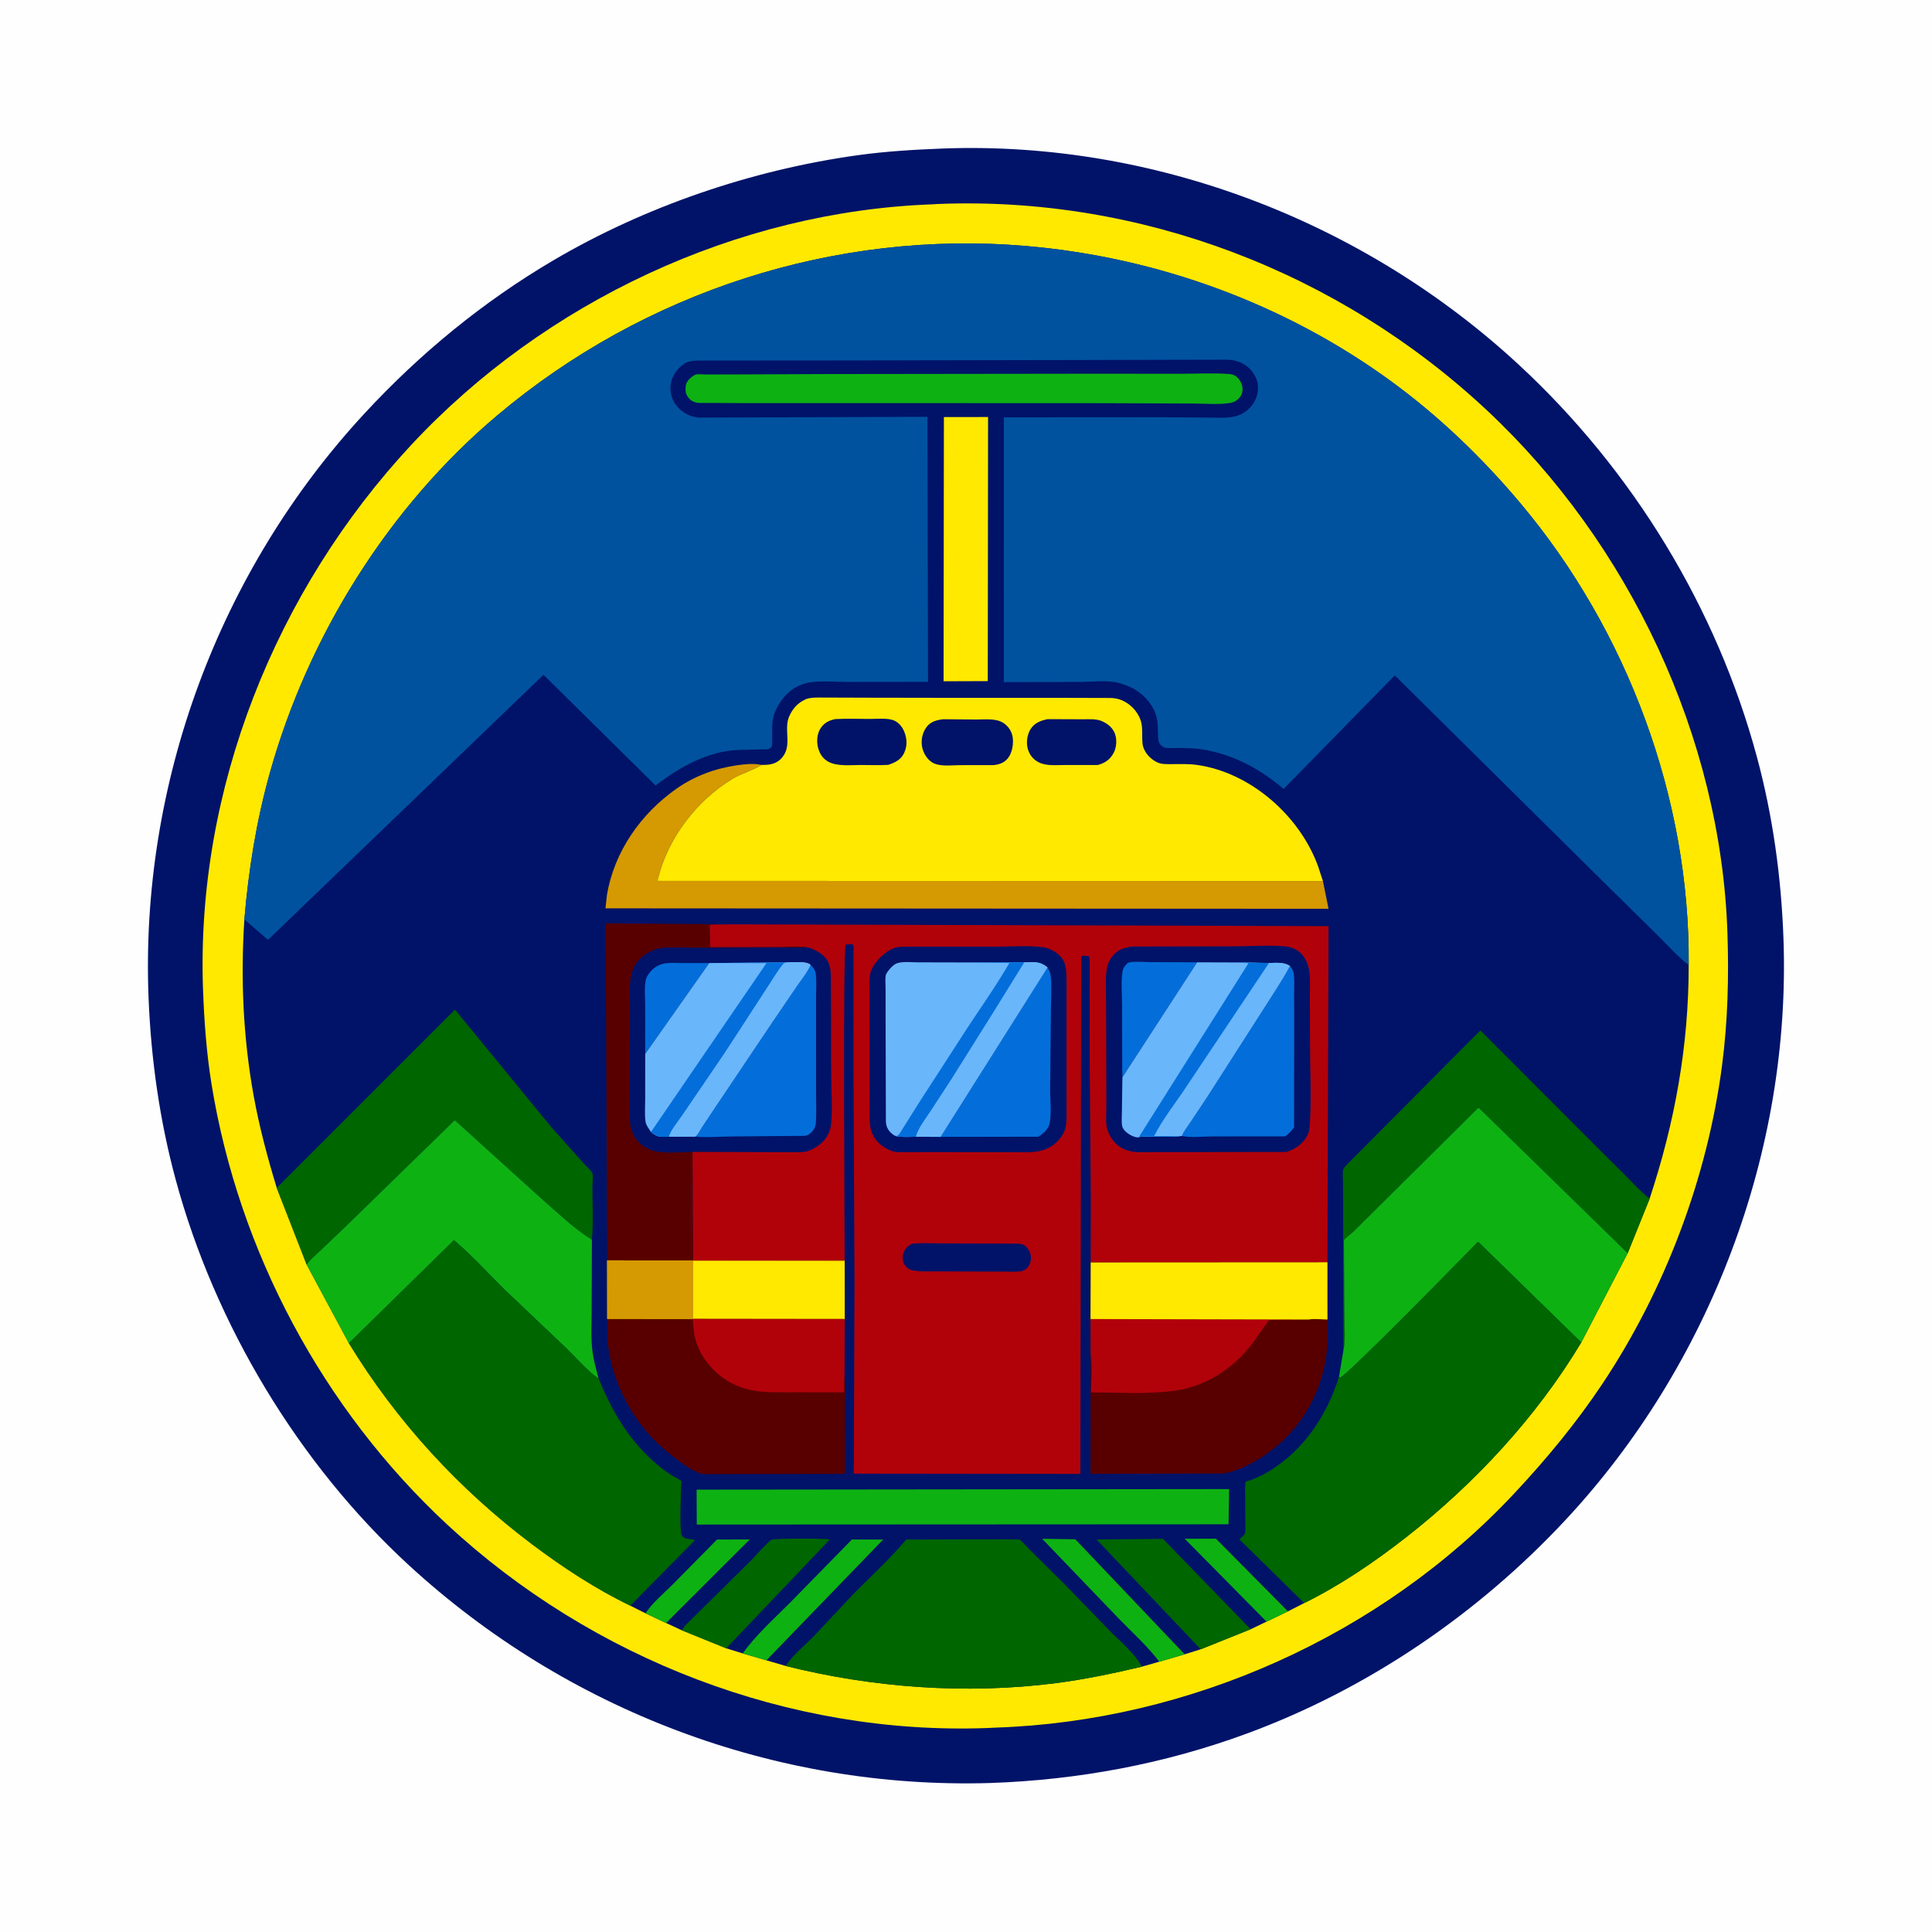 <svg version="1.1" xmlns="http://www.w3.org/2000/svg" style="display: block;" viewBox="0 0 2048 2048" width="1024" height="1024">
<path transform="translate(0,0)" fill="rgb(254,254,254)" d="M -0 -0 L 2048 0 L 2048 2048 L -0 2048 L -0 -0 z"/>
<path transform="translate(0,0)" fill="rgb(0,19,104)" d="M 999.304 157.447 L 1000.37 157.405 C 1224.33 149.414 1446.45 235.069 1610.44 387.049 C 1730.65 498.464 1819.82 644.233 1862.45 802.597 C 1879.4 865.535 1888.21 930.035 1890.55 995.091 C 1898.64 1220.13 1813.04 1446.48 1659.54 1611.19 C 1566.51 1711.01 1449.78 1790.52 1321.46 1837.75 C 1234.02 1869.94 1142.49 1886.88 1049.48 1890.07 C 821.891 1896.82 600.847 1813.09 433.426 1659.19 C 316.385 1551.6 227.944 1404.11 186.345 1250.88 C 169.261 1187.95 160.07 1122.73 157.478 1057.63 C 148.443 830.627 232.079 605.115 386.299 438.397 C 445.034 374.902 511.874 319.946 586.5 276.026 C 684.139 218.562 797.421 180.045 909.49 164.5 C 939.291 160.366 969.266 158.624 999.304 157.447 z"/>
<path transform="translate(0,0)" fill="rgb(255,233,0)" d="M 989.253 216.56 L 993.981 216.246 C 1208.61 207.592 1418.91 288.136 1575.64 434.414 C 1727 575.685 1824.25 781.645 1831.16 988.967 C 1832.72 1035.68 1831.55 1082.46 1825.52 1128.84 C 1810.06 1247.82 1765.07 1367.23 1698.52 1467.05 C 1670.84 1508.57 1639.03 1546.96 1604.96 1583.34 C 1464.06 1733.77 1260.96 1824.51 1055.36 1831.35 L 1046.94 1831.77 C 836.694 1839.65 627.919 1758.87 474.193 1616.23 C 342.438 1493.97 252.917 1326.49 224.209 1149.13 C 218.903 1116.35 216.397 1081.89 215.207 1048.7 C 207.6 836.654 292.202 625.98 436.043 471.523 C 577.414 319.717 781.539 223.83 989.253 216.56 z"/>
<path transform="translate(0,0)" fill="rgb(0,19,104)" d="M 259.038 974.619 C 263.549 921.609 271.78 870.247 286.15 818.96 C 326.741 674.083 411.966 537.338 527.243 440.242 C 682.702 309.303 885.462 243.381 1088.19 260.814 C 1226.96 272.747 1362.38 322.134 1475 404.439 C 1525.6 441.417 1571.37 485.472 1611.63 533.368 C 1724.95 668.156 1791.55 846.471 1790.09 1022.93 C 1790.17 1108.43 1775.44 1189.63 1748.65 1270.71 L 1725.44 1328.33 L 1676.19 1423.06 C 1628.72 1502.13 1563.19 1572.74 1490.72 1629.41 C 1456.7 1656.02 1421.27 1680.05 1382.54 1699.33 L 1365.27 1708.09 L 1342.6 1719.01 L 1325.73 1727.07 L 1272.77 1748.29 L 1255.78 1753.63 L 1228.88 1761.48 L 1210.4 1766.74 C 1180.06 1773.84 1149.74 1780.3 1118.79 1784.24 C 1024.11 1796.29 925.523 1789.12 833.016 1766.03 L 812.456 1760.01 L 787.331 1752.7 L 769.865 1747.26 L 722.954 1728.26 L 706.081 1720.46 L 684.281 1710.18 L 668.164 1702.07 C 631.62 1684.44 596.666 1661.52 564.267 1637.14 C 486.479 1578.61 420.672 1507.02 369.876 1423.89 L 325.081 1340.53 L 293.348 1259.17 C 283.592 1227.1 274.854 1194.51 268.88 1161.5 C 257.689 1099.66 254.985 1037.23 259.038 974.619 z"/>
<path transform="translate(0,0)" fill="rgb(14,177,18)" d="M 1342.6 1719.01 L 1255.84 1631.16 L 1288.9 1631.04 L 1365.27 1708.09 L 1342.6 1719.01 z"/>
<path transform="translate(0,0)" fill="rgb(14,177,18)" d="M 684.281 1710.18 C 691.516 1699.1 703.213 1689.4 712.647 1680.06 L 760.082 1631.97 L 794.78 1631.88 L 706.081 1720.46 L 684.281 1710.18 z"/>
<path transform="translate(0,0)" fill="rgb(14,177,18)" d="M 1228.88 1761.48 C 1216.68 1745.22 1200.18 1730.46 1185.97 1715.79 L 1104.75 1631.19 L 1139.89 1631.73 L 1255.78 1753.63 L 1228.88 1761.48 z"/>
<path transform="translate(0,0)" fill="rgb(14,177,18)" d="M 787.331 1752.7 C 801.221 1733.09 820.893 1715.65 837.85 1698.53 L 903.122 1631.92 L 936.203 1631.99 L 812.456 1760.01 L 787.331 1752.7 z"/>
<path transform="translate(0,0)" fill="rgb(0,102,0)" d="M 722.954 1728.26 C 723.877 1726.5 724.899 1724.7 726.259 1723.24 L 795.919 1654.38 C 799.55 1650.69 815.595 1632.66 818.018 1632.07 C 823.512 1630.74 875.153 1630.59 879.548 1632 L 769.865 1747.26 L 722.954 1728.26 z"/>
<path transform="translate(0,0)" fill="rgb(0,102,0)" d="M 1272.77 1748.29 L 1162.45 1631.94 L 1232.78 1631.25 L 1325.73 1727.07 L 1272.77 1748.29 z"/>
<path transform="translate(0,0)" fill="rgb(255,233,0)" d="M 1000.57 442.092 L 1047.4 442.062 L 1047.08 722.008 L 1000.21 722.177 L 1000.57 442.092 z"/>
<path transform="translate(0,0)" fill="rgb(14,177,18)" d="M 876.704 396.512 L 1157.53 396.159 L 1251.09 396.225 C 1267.82 396.204 1285.25 395.246 1301.9 396.366 C 1304.99 396.574 1308.23 397.229 1310.65 399.276 C 1314.49 402.527 1317.1 407.45 1317.15 412.521 C 1317.2 416.522 1315.73 419.897 1312.86 422.672 C 1310.39 425.056 1307.82 426.523 1304.41 427.077 C 1291.61 429.161 1276.89 427.737 1263.8 427.754 L 1169.25 427.379 L 889.856 427.269 L 790.132 427.29 L 740.5 427.052 C 737.398 426.885 734.105 425.765 731.79 423.655 C 728.494 420.652 726.829 417.443 726.704 412.969 C 726.581 408.544 727.52 404.961 730.792 401.798 C 732.33 400.311 735.202 397.745 737.291 397.155 C 740.207 396.331 745.053 396.971 748.107 396.963 L 773.275 396.952 L 876.704 396.512 z"/>
<path transform="translate(0,0)" fill="rgb(88,0,0)" d="M 643.627 1336.08 L 641.997 978.794 L 772.191 979.823 L 752.247 980.177 L 752.881 1004 L 825.453 1003.9 C 835.288 1003.89 848.049 1002.42 857.556 1004.48 L 757.223 1004.93 L 719.856 1004.57 C 710.516 1004.58 701.072 1003.88 692.277 1007.5 L 691.025 1008 C 682.129 1011.75 674.166 1019.3 670.767 1028.38 C 666.448 1039.92 668.075 1055.92 668.02 1068.18 L 667.881 1125.12 C 667.845 1146.59 666.415 1169.19 668.103 1190.55 C 668.426 1194.64 669.489 1198.45 671.274 1202.15 C 675.099 1210.07 682.153 1216.34 690.531 1219.15 C 702.729 1223.25 721.067 1221.05 734.107 1221.02 L 734.825 1336.12 L 643.627 1336.08 z"/>
<path transform="translate(0,0)" fill="rgb(14,177,18)" d="M 1285.27 1578.51 L 1302.88 1578.52 L 1302.31 1615.8 L 755.099 1616.08 L 738.596 1616.13 L 738.45 1579.09 L 1285.27 1578.51 z"/>
<path transform="translate(0,0)" fill="rgb(0,102,0)" d="M 1426.29 1236.01 L 1569.22 1092.33 L 1691.86 1215.12 L 1723.6 1246.71 C 1731.71 1254.93 1739.58 1263.52 1748.65 1270.71 L 1725.44 1328.33 L 1724.54 1327.56 L 1567.31 1174.09 L 1462.98 1277.51 L 1434.5 1305.73 C 1431.34 1308.74 1427.31 1311.19 1424.61 1314.56 L 1425.04 1394.05 C 1425.04 1405.61 1426.6 1420 1424.11 1431.16 L 1423.81 1294.18 L 1423.66 1251.84 C 1423.69 1248.52 1422.99 1242.43 1423.98 1239.5 C 1424.32 1238.47 1425.66 1236.97 1426.29 1236.01 z"/>
<path transform="translate(0,0)" fill="rgb(213,153,1)" d="M 1402.37 934.022 L 1408.31 963.351 L 641.845 962.885 L 643.324 949.167 C 650.86 903.033 679.283 862.51 717.258 835.934 C 736.29 822.615 758.444 814.434 781.356 811.192 C 789.306 810.067 798.471 809.107 806.391 810.655 L 807.239 810.841 L 806.469 811.327 C 797.009 817.142 785.728 819.914 776.018 825.865 C 738.29 848.987 708.176 888.296 697.521 931.334 L 696.916 933.804 L 1402.37 934.022 z"/>
<path transform="translate(0,0)" fill="rgb(0,102,0)" d="M 293.348 1259.17 L 482.279 1070.2 L 584.28 1194.62 L 618.678 1233.21 C 620.981 1235.79 626.858 1240.88 627.915 1243.65 C 628.977 1246.43 627.914 1253.94 627.913 1257.38 C 627.907 1276.05 629.047 1295.61 627.452 1314.15 L 626.698 1313.69 C 608.459 1302.34 591.439 1285.9 575.272 1271.76 L 482.041 1187.44 L 365.978 1300.55 L 338.351 1326.88 C 333.905 1331.14 328.516 1335.45 325.081 1340.53 L 293.348 1259.17 z"/>
<path transform="translate(0,0)" fill="rgb(14,177,18)" d="M 325.081 1340.53 C 328.516 1335.45 333.905 1331.14 338.351 1326.88 L 365.978 1300.55 L 482.041 1187.44 L 575.272 1271.76 C 591.439 1285.9 608.459 1302.34 626.698 1313.69 L 627.452 1314.15 L 627.181 1390.87 C 627.201 1405 626.21 1420.01 628.238 1433.97 C 629.551 1443.01 632.076 1452.03 634.441 1460.84 C 629.35 1460 606.351 1435.04 601.041 1429.92 L 534.913 1367.11 C 517.29 1349.74 500.121 1330.55 481.193 1314.7 L 369.876 1423.89 L 325.081 1340.53 z"/>
<path transform="translate(0,0)" fill="rgb(14,177,18)" d="M 1424.11 1431.16 C 1426.6 1420 1425.04 1405.61 1425.04 1394.05 L 1424.61 1314.56 C 1427.31 1311.19 1431.34 1308.74 1434.5 1305.73 L 1462.98 1277.51 L 1567.31 1174.09 L 1724.54 1327.56 L 1725.44 1328.33 L 1676.19 1423.06 L 1566.83 1316.35 C 1553.11 1330.38 1427.57 1458.76 1420.33 1460.57 L 1419.43 1459.31 L 1424.11 1431.16 z"/>
<path transform="translate(0,0)" fill="rgb(0,102,0)" d="M 833.016 1766.03 C 839.968 1754.55 853.59 1743.97 862.983 1734.12 L 904.629 1689.73 C 923.431 1670.71 943.422 1652.48 960.615 1631.98 C 973.473 1632.05 1079.47 1631.49 1080.49 1631.93 C 1082.87 1632.94 1088.16 1639.44 1090.28 1641.52 L 1128.14 1679 L 1175.83 1728.17 C 1186.81 1739.44 1203.07 1752.72 1210.4 1766.74 C 1180.06 1773.84 1149.74 1780.3 1118.79 1784.24 C 1024.11 1796.29 925.523 1789.12 833.016 1766.03 z"/>
<path transform="translate(0,0)" fill="rgb(0,19,104)" d="M 734.107 1221.02 C 721.067 1221.05 702.729 1223.25 690.531 1219.15 C 682.153 1216.34 675.099 1210.07 671.274 1202.15 C 669.489 1198.45 668.426 1194.64 668.103 1190.55 C 666.415 1169.19 667.845 1146.59 667.881 1125.12 L 668.02 1068.18 C 668.075 1055.92 666.448 1039.92 670.767 1028.38 C 674.166 1019.3 682.129 1011.75 691.025 1008 L 692.277 1007.5 C 701.072 1003.88 710.516 1004.58 719.856 1004.57 L 757.223 1004.93 L 857.556 1004.48 C 866.246 1007.98 874.75 1011.9 878.522 1021.22 C 880.933 1027.17 880.76 1034.43 880.792 1040.77 L 880.899 1067.02 L 881.071 1138.27 C 881.103 1155.72 882.759 1174.83 880.939 1192.11 C 880.633 1195.02 879.659 1198.35 878.5 1201.03 C 874.763 1209.66 867.404 1215.46 859 1219.14 L 857.694 1219.73 C 853.118 1221.59 847.436 1221.31 842.567 1221.36 L 815.283 1221.31 L 734.107 1221.02 z"/>
<path transform="translate(0,0)" fill="rgb(3,110,218)" d="M 683.952 1117.21 L 683.906 1065 C 683.901 1057.03 682.897 1047.44 684.379 1039.65 C 685.211 1035.27 688.164 1031.05 691.311 1028.04 C 700.897 1018.87 711.807 1020.93 723.981 1020.89 L 751.848 1020.87 L 683.952 1117.21 z"/>
<path transform="translate(0,0)" fill="rgb(3,110,218)" d="M 859.18 1022.92 C 862.652 1025.84 864.36 1028.75 864.852 1033.33 C 865.646 1040.74 865.032 1048.9 865.045 1056.38 L 865.055 1100.19 L 865.056 1158.48 C 865.054 1168.88 865.549 1179.62 864.891 1190 C 864.69 1193.17 863.55 1196.37 861.477 1198.82 C 859.074 1201.66 856.18 1203.92 852.5 1204.04 L 775.551 1204.7 C 763.155 1204.75 749.247 1206.13 736.998 1204.83 C 739.936 1202.43 741.813 1198.19 743.918 1194.98 L 757.411 1174.73 L 818.47 1083.76 L 844.603 1045.37 C 849.553 1038.15 855.595 1030.89 859.18 1022.92 z"/>
<path transform="translate(0,0)" fill="rgb(106,182,251)" d="M 760.523 1020.8 L 837.242 1020.07 C 842.664 1020.11 854.371 1018.99 858.59 1022.31 L 859.18 1022.92 C 855.595 1030.89 849.553 1038.15 844.603 1045.37 L 818.47 1083.76 L 757.411 1174.73 L 743.918 1194.98 C 741.813 1198.19 739.936 1202.43 736.998 1204.83 L 709.251 1204.91 C 700.836 1205.17 696.59 1205.93 690.081 1199.91 C 687.954 1196.78 684.887 1192.94 684.304 1189.13 C 683.166 1181.69 683.933 1172.88 683.92 1165.26 L 683.952 1117.21 L 751.848 1020.87 L 760.523 1020.8 z"/>
<path transform="translate(0,0)" fill="rgb(3,110,218)" d="M 760.523 1020.8 L 837.242 1020.07 C 833.619 1020.42 831.862 1019.8 829.5 1022.83 C 823.312 1030.76 818.008 1040.02 812.396 1048.39 L 768.288 1116.24 L 723.299 1182.32 C 719.112 1188.59 711.039 1197.95 709.251 1204.91 C 700.836 1205.17 696.59 1205.93 690.081 1199.91 L 812.476 1020.96 L 760.523 1020.8 z"/>
<path transform="translate(0,0)" fill="rgb(106,182,251)" d="M 837.242 1020.07 C 842.664 1020.11 854.371 1018.99 858.59 1022.31 L 859.18 1022.92 C 855.595 1030.89 849.553 1038.15 844.603 1045.37 L 818.47 1083.76 L 757.411 1174.73 L 743.918 1194.98 C 741.813 1198.19 739.936 1202.43 736.998 1204.83 L 709.251 1204.91 C 711.039 1197.95 719.112 1188.59 723.299 1182.32 L 768.288 1116.24 L 812.396 1048.39 C 818.008 1040.02 823.312 1030.76 829.5 1022.83 C 831.862 1019.8 833.619 1020.42 837.242 1020.07 z"/>
<path transform="translate(0,0)" fill="rgb(88,0,0)" d="M 1156.18 1338.07 L 1407.15 1337.94 L 1407.16 1398.77 C 1407.16 1409.36 1407.67 1420.34 1406.65 1430.87 C 1403.3 1465.79 1388.08 1498.81 1363.44 1523.69 C 1347.45 1539.84 1322.78 1556.06 1300.51 1561.33 C 1295.51 1562.51 1289.88 1562.01 1284.75 1562.03 L 1255.99 1562.1 L 1156.02 1562.35 L 1156.15 1435.75 L 1155.98 1398.26 L 1156.18 1338.07 z"/>
<path transform="translate(0,0)" fill="rgb(177,2,10)" d="M 1155.98 1398.26 L 1387.26 1398.77 L 1385.96 1398.86 L 1345.22 1399.24 C 1338 1408.8 1331.81 1419.06 1324.21 1428.36 C 1304.19 1452.82 1276.28 1470 1244.74 1474.3 C 1216.21 1478.19 1185.3 1476.03 1156.45 1476.05 C 1156.73 1463.1 1157.95 1448.54 1156.15 1435.75 L 1155.98 1398.26 z"/>
<path transform="translate(0,0)" fill="rgb(255,233,0)" d="M 1156.18 1338.07 L 1407.15 1337.94 L 1407.16 1398.77 C 1401.24 1398.76 1392.9 1397.63 1387.26 1398.77 L 1155.98 1398.26 L 1156.18 1338.07 z"/>
<path transform="translate(0,0)" fill="rgb(88,0,0)" d="M 734.825 1336.12 L 895.36 1335.97 L 895.409 1336.99 L 895.48 1398.13 L 895.175 1457.64 C 896.593 1466.73 895.681 1477.42 895.697 1486.66 L 895.738 1562.32 L 748.5 1562.63 L 746.752 1562.69 C 734.743 1562.78 704.732 1537.36 696.017 1528.95 C 668.884 1502.76 649.157 1464.23 644.671 1426.68 C 643.551 1417.3 643.869 1407.42 643.693 1397.97 L 643.627 1336.08 L 734.825 1336.12 z"/>
<path transform="translate(0,0)" fill="rgb(177,2,10)" d="M 734.788 1397.95 L 895.48 1398.13 L 895.175 1457.64 C 894.402 1463.49 894.872 1470.01 894.854 1475.94 L 840.385 1475.88 C 814.308 1475.86 791.18 1477.4 768.429 1461.96 L 767 1460.98 L 763.387 1458.4 C 750.357 1447.89 739.946 1432.98 736.357 1416.5 C 735.043 1410.46 734.987 1404.21 734.208 1398.08 L 734.788 1397.95 z"/>
<path transform="translate(0,0)" fill="rgb(255,233,0)" d="M 734.825 1336.12 L 895.36 1335.97 L 895.409 1336.99 L 895.48 1398.13 L 734.788 1397.95 L 734.208 1398.08 L 643.693 1397.97 L 643.627 1336.08 L 734.825 1336.12 z"/>
<path transform="translate(0,0)" fill="rgb(213,153,1)" d="M 734.825 1336.12 L 895.36 1335.97 L 895.409 1336.99 L 734.872 1336.81 L 734.788 1397.95 L 734.208 1398.08 L 643.693 1397.97 L 643.627 1336.08 L 734.825 1336.12 z"/>
<path transform="translate(0,0)" fill="rgb(0,102,0)" d="M 1419.43 1459.31 L 1420.33 1460.57 C 1427.57 1458.76 1553.11 1330.38 1566.83 1316.35 L 1676.19 1423.06 C 1628.72 1502.13 1563.19 1572.74 1490.72 1629.41 C 1456.7 1656.02 1421.27 1680.05 1382.54 1699.33 L 1314.05 1632 C 1314.83 1630.59 1315.67 1629.86 1316.94 1628.92 C 1318.83 1627.49 1319.6 1626.36 1319.95 1624 C 1320.57 1619.92 1320.04 1614.92 1320.04 1610.77 L 1319.98 1583.71 C 1319.96 1579.55 1319.35 1574.63 1320.48 1570.63 C 1326.42 1568.86 1332 1566.76 1337.5 1563.89 C 1378.65 1542.42 1405.92 1502.89 1419.43 1459.31 z"/>
<path transform="translate(0,0)" fill="rgb(0,102,0)" d="M 369.876 1423.89 L 481.193 1314.7 C 500.121 1330.55 517.29 1349.74 534.913 1367.11 L 601.041 1429.92 C 606.351 1435.04 629.35 1460 634.441 1460.84 C 649.1 1497.12 667.812 1528.79 698.51 1554.08 C 703.518 1558.21 708.67 1561.82 714.229 1565.17 C 715.947 1566.21 721.259 1568.62 722.325 1570.08 C 722.523 1570.35 722.028 1576.52 722.002 1577.22 C 721.704 1585.41 720.186 1621.92 722.675 1627.5 C 723.364 1629.04 725.238 1630.17 726.71 1630.76 C 728.978 1631.67 735.349 1631.41 736.419 1632.9 L 668.164 1702.07 C 631.62 1684.44 596.666 1661.52 564.267 1637.14 C 486.479 1578.61 420.672 1507.02 369.876 1423.89 z"/>
<path transform="translate(0,0)" fill="rgb(255,233,0)" d="M 807.239 810.841 L 808.691 810.851 C 815.961 810.834 822.352 809.884 827.742 804.481 C 841.159 791.035 829.745 773.113 836.996 758.5 L 837.817 756.82 C 841.164 750.293 846.345 744.931 853 741.791 L 854.159 741.23 C 857.999 739.54 862.825 739.558 866.961 739.427 L 922.367 739.599 L 1018.06 739.759 L 1121.64 739.728 L 1177.74 739.888 C 1181.52 740.037 1185.5 740.749 1189 742.212 C 1197.88 745.922 1205.29 753.465 1208.75 762.447 C 1211.84 770.483 1210.24 779.6 1211.09 788 C 1211.97 796.744 1218.88 804.343 1226.5 808.024 C 1231.15 810.273 1236.11 809.991 1241.16 810.01 C 1250.03 810.044 1259.21 809.579 1268.01 810.745 C 1325.27 818.325 1378.13 864.922 1397.36 918.714 L 1402.37 934.022 L 696.916 933.804 L 697.521 931.334 C 708.176 888.296 738.29 848.987 776.018 825.865 C 785.728 819.914 797.009 817.142 806.469 811.327 L 807.239 810.841 z"/>
<path transform="translate(0,0)" fill="rgb(0,19,104)" d="M 1110.65 762.316 L 1147.67 762.46 C 1154.46 762.522 1162.18 761.723 1168.45 764.618 C 1174.56 767.442 1179.8 771.701 1182.05 778.271 C 1184.15 784.406 1183.51 792.629 1180.43 798.272 C 1176.6 805.297 1171.29 808.821 1163.71 810.931 L 1127.98 810.968 C 1119.34 810.954 1108.93 812.124 1101 808.037 C 1095.16 805.028 1091.3 800.137 1089.51 793.854 C 1087.58 787.087 1088.84 778.639 1092.57 772.726 C 1096.64 766.268 1103.49 763.711 1110.65 762.316 z"/>
<path transform="translate(0,0)" fill="rgb(0,19,104)" d="M 885.445 762.257 C 897.504 761.603 909.824 762.075 921.909 762.108 C 929.453 762.128 941.256 760.763 948.156 763.95 C 952.893 766.138 956.57 770.753 958.5 775.49 C 961.593 783.084 961.893 790.695 958.404 798.236 C 955.122 805.328 948.631 808.416 941.61 810.787 C 932.012 811.405 922.091 810.928 912.462 810.923 C 902.148 810.917 887.946 812.559 878.583 807.721 C 872.6 804.629 869.04 799.423 867.283 793 C 865.392 786.09 866.001 777.434 870.19 771.5 C 874.111 765.945 879.008 763.646 885.445 762.257 z"/>
<path transform="translate(0,0)" fill="rgb(0,19,104)" d="M 999.884 762.419 L 1034.7 762.719 C 1043.94 762.808 1055.89 761.12 1063.85 766.502 C 1068.99 769.98 1072.45 775.236 1073.45 781.337 C 1074.58 788.204 1073.04 797.713 1068.72 803.357 C 1064.74 808.55 1059.49 810.39 1053.25 811.032 L 1016.94 811.096 C 1007.9 811.127 995.296 813.068 987.5 807.782 C 982.228 804.207 978.625 797.807 977.449 791.621 C 976.087 784.458 977.814 776.536 982.2 770.677 C 986.6 764.799 992.993 763.224 999.884 762.419 z"/>
<path transform="translate(0,0)" fill="rgb(177,2,10)" d="M 772.191 979.823 L 1408.3 981.773 L 1407.15 1337.94 L 1156.18 1338.07 L 1156.31 1271.92 L 1155.11 1128.3 L 1155.08 1046.15 L 1155.1 1023.25 C 1155.1 1019.84 1155.66 1016.52 1154.01 1013.5 L 1147.5 1013.03 C 1146.07 1014.5 1146.06 1013.95 1146.07 1016.22 L 1145.24 1562.38 L 905.079 1562.1 L 905.78 1360.03 L 904.76 1131.14 L 904.795 1027.57 L 904.72 1008.73 C 904.713 1007.24 905.128 1003.87 904.688 1002.5 C 904.479 1001.85 903.896 1001.39 903.5 1000.83 L 896.5 1001.27 C 893.34 1006.34 895.344 1300.73 895.36 1335.97 L 734.825 1336.12 L 734.107 1221.02 L 815.283 1221.31 L 842.567 1221.36 C 847.436 1221.31 853.118 1221.59 857.694 1219.73 L 859 1219.14 C 867.404 1215.46 874.763 1209.66 878.5 1201.03 C 879.659 1198.35 880.633 1195.02 880.939 1192.11 C 882.759 1174.83 881.103 1155.72 881.071 1138.27 L 880.899 1067.02 L 880.792 1040.77 C 880.76 1034.43 880.933 1027.17 878.522 1021.22 C 874.75 1011.9 866.246 1007.98 857.556 1004.48 C 848.049 1002.42 835.288 1003.89 825.453 1003.9 L 752.881 1004 L 752.247 980.177 L 772.191 979.823 z"/>
<path transform="translate(0,0)" fill="rgb(0,19,104)" d="M 966.49 1318.5 C 975.555 1317.31 985.316 1318.01 994.468 1318.02 L 1045.77 1318.17 L 1071.76 1318.3 C 1075.78 1318.32 1080.97 1317.87 1084.71 1319.46 C 1087.65 1320.7 1090.2 1323.95 1091.4 1326.81 C 1093.28 1331.28 1093.34 1335.72 1091.47 1340.2 C 1089.83 1344.11 1087.28 1345.83 1083.5 1347.38 C 1077.48 1348.53 1070.58 1347.95 1064.44 1347.95 L 1032.89 1347.87 L 991.649 1347.71 C 983.997 1347.67 975.609 1348.19 968.084 1346.77 C 963.759 1345.95 960.876 1343.77 958.545 1340.11 C 956.603 1337.06 956.551 1332.4 957.539 1329.03 C 958.992 1324.05 962.019 1320.87 966.49 1318.5 z"/>
<path transform="translate(0,0)" fill="rgb(0,19,104)" d="M 965.433 1003.49 L 1057.49 1003.44 C 1072.9 1003.45 1090 1002.09 1105.25 1004.06 C 1111.31 1004.85 1117.24 1007.7 1121.87 1011.62 C 1127.53 1016.42 1129.74 1022.45 1130.2 1029.66 C 1130.94 1041.29 1130.5 1053.28 1130.53 1064.94 L 1130.55 1130.61 L 1130.57 1171.28 C 1130.55 1178.85 1131.11 1187.45 1129.59 1194.87 C 1128.6 1199.71 1125.58 1204.92 1122.24 1208.48 C 1113.06 1218.28 1103.62 1220.91 1090.69 1221.43 L 994.707 1221.27 L 962.69 1221.32 C 956.852 1221.32 949.703 1221.95 944.272 1219.71 L 943 1219.13 C 936.58 1216.33 931.687 1212.69 927.577 1206.92 C 924.913 1203.19 923.028 1198.57 922.5 1194 C 921.196 1182.72 921.87 1170.79 921.84 1159.44 L 921.734 1097.77 L 921.713 1054.31 C 921.719 1047.23 920.935 1038.93 922.542 1032.03 C 924.842 1022.14 934.837 1011.72 943.67 1006.9 L 945 1006.21 C 951.2 1002.93 958.584 1003.6 965.433 1003.49 z"/>
<path transform="translate(0,0)" fill="rgb(3,110,218)" d="M 1110.36 1025.47 C 1112.3 1028.57 1113.47 1031.16 1113.87 1034.82 C 1115.11 1046.17 1114.03 1058.9 1114.01 1070.38 L 1113.21 1153.98 C 1113.04 1165.18 1114.89 1179.6 1112.74 1190.34 C 1111.43 1196.92 1106.03 1201.81 1100.49 1204.98 L 996.909 1205.13 L 1110.36 1025.47 z"/>
<path transform="translate(0,0)" fill="rgb(106,182,251)" d="M 1014.88 1020.21 L 1085.91 1020.13 C 1095.11 1019.98 1101.78 1018.74 1109.29 1024.67 L 1110.36 1025.47 L 996.909 1205.13 L 971.019 1204.99 C 964.127 1205.08 956.608 1205.73 949.85 1204.39 C 948.144 1203.77 946.824 1202.92 945.443 1201.76 C 941.443 1198.4 939.304 1194.19 939.071 1189 L 938.771 1080.05 L 938.753 1048.18 C 938.756 1043.82 938.133 1037.73 939.031 1033.6 C 939.477 1031.54 942.582 1027.74 944.01 1026.23 C 946.401 1023.69 948.609 1021.68 952 1020.76 C 957.961 1019.13 966.191 1020.11 972.371 1020.11 L 1014.88 1020.21 z"/>
<path transform="translate(0,0)" fill="rgb(3,110,218)" d="M 1014.88 1020.21 L 1085.91 1020.13 L 1055.19 1069.8 L 1009.21 1143.12 L 986.066 1178.63 C 981.191 1185.99 973.095 1196.39 971.019 1204.99 C 964.127 1205.08 956.608 1205.73 949.85 1204.39 C 952.238 1203.45 952.52 1203.19 954.04 1201 L 973.592 1169.83 L 1019.26 1099.21 C 1035.95 1073.1 1054.53 1047.56 1070.01 1020.79 L 1014.88 1020.21 z"/>
<path transform="translate(0,0)" fill="rgb(106,182,251)" d="M 1085.91 1020.13 C 1095.11 1019.98 1101.78 1018.74 1109.29 1024.67 L 1110.36 1025.47 L 996.909 1205.13 L 971.019 1204.99 C 973.095 1196.39 981.191 1185.99 986.066 1178.63 L 1009.21 1143.12 L 1055.19 1069.8 L 1085.91 1020.13 z"/>
<path transform="translate(0,0)" fill="rgb(0,19,104)" d="M 1199.7 1003.37 L 1307.2 1003.16 C 1325.38 1003.12 1345.15 1001.55 1363.11 1003.26 C 1367.02 1003.64 1370.58 1004.91 1374.03 1006.77 C 1380.25 1010.1 1384.89 1017.39 1386.77 1024.04 C 1389.43 1033.47 1388.42 1044.93 1388.5 1054.73 L 1388.68 1108.71 C 1388.73 1135.88 1390.18 1163.91 1388.54 1191 C 1388.25 1195.74 1387.85 1200.1 1385.47 1204.32 C 1380.64 1212.89 1372.68 1218.62 1363.25 1221.12 L 1267.45 1221.26 L 1222.41 1221.27 C 1213.2 1221.25 1202.42 1222.29 1193.69 1219.07 C 1185.28 1215.97 1178.96 1209.56 1175.4 1201.37 L 1174.82 1200 C 1174.25 1198.66 1173.69 1197.38 1173.39 1195.95 C 1171.92 1188.9 1172.81 1180.03 1172.79 1172.78 L 1172.67 1124.32 L 1172.49 1062.96 C 1172.44 1051.89 1171.67 1040.11 1172.92 1029.12 C 1173.51 1023.83 1175.31 1018.81 1178.5 1014.52 C 1184.11 1006.98 1190.75 1004.8 1199.7 1003.37 z"/>
<path transform="translate(0,0)" fill="rgb(3,110,218)" d="M 1189.79 1142.05 L 1189.58 1134.14 L 1189.47 1065.48 C 1189.47 1054.18 1188.05 1040.56 1189.99 1029.5 C 1190.51 1026.51 1192.13 1024.06 1194.28 1021.97 C 1195.5 1020.79 1196.27 1020.29 1198 1020.02 C 1204.6 1018.98 1212.8 1019.88 1219.53 1019.9 L 1269.03 1020.09 L 1189.79 1142.05 z"/>
<path transform="translate(0,0)" fill="rgb(3,110,218)" d="M 1367.35 1023.89 C 1369.41 1026.49 1370.96 1028.84 1371.44 1032.2 C 1372.3 1038.29 1371.79 1044.91 1371.81 1051.07 L 1371.88 1084.12 L 1371.76 1195.15 C 1368.84 1198.88 1366.28 1201.8 1362.4 1204.61 L 1285.26 1204.64 C 1275.3 1204.65 1262.25 1206.33 1252.74 1204.12 C 1254.25 1199.55 1258.41 1194.56 1261.1 1190.53 L 1280.18 1161.8 L 1337.56 1072.19 C 1347.61 1056.25 1358.43 1040.46 1367.35 1023.89 z"/>
<path transform="translate(0,0)" fill="rgb(106,182,251)" d="M 1308.49 1020.22 L 1345.2 1020.8 C 1353.13 1020.74 1360.34 1019.61 1367.35 1023.89 C 1358.43 1040.46 1347.61 1056.25 1337.56 1072.19 L 1280.18 1161.8 L 1261.1 1190.53 C 1258.41 1194.56 1254.25 1199.55 1252.74 1204.12 L 1252.27 1204.2 C 1242.05 1205.34 1231.38 1204.81 1221.1 1204.88 C 1216.74 1204.91 1211.3 1204.33 1207.16 1205.48 C 1206.26 1205.66 1206.06 1205.75 1205.02 1205.62 C 1200.66 1205.08 1194.85 1201.54 1192.03 1198.24 C 1190.97 1197 1189.86 1195.38 1189.55 1193.76 C 1188.59 1188.77 1189.29 1182.27 1189.28 1177.14 L 1189.79 1142.05 L 1269.03 1020.09 L 1308.49 1020.22 z"/>
<path transform="translate(0,0)" fill="rgb(106,182,251)" d="M 1308.49 1020.22 L 1345.2 1020.8 C 1353.13 1020.74 1360.34 1019.61 1367.35 1023.89 C 1358.43 1040.46 1347.61 1056.25 1337.56 1072.19 L 1280.18 1161.8 L 1261.1 1190.53 C 1258.41 1194.56 1254.25 1199.55 1252.74 1204.12 L 1252.27 1204.2 C 1242.05 1205.34 1231.38 1204.81 1221.1 1204.88 C 1216.74 1204.91 1211.3 1204.33 1207.16 1205.48 L 1323.42 1021.02 L 1308.49 1020.22 z"/>
<path transform="translate(0,0)" fill="rgb(3,110,218)" d="M 1308.49 1020.22 L 1345.2 1020.8 L 1257.48 1152.09 C 1246.36 1169.08 1232.55 1186.13 1223.43 1204.23 L 1252.27 1204.2 C 1242.05 1205.34 1231.38 1204.81 1221.1 1204.88 C 1216.74 1204.91 1211.3 1204.33 1207.16 1205.48 L 1323.42 1021.02 L 1308.49 1020.22 z"/>
<path transform="translate(0,0)" fill="rgb(0,82,159)" d="M 259.038 974.619 C 263.549 921.609 271.78 870.247 286.15 818.96 C 326.741 674.083 411.966 537.338 527.243 440.242 C 682.702 309.303 885.462 243.381 1088.19 260.814 C 1226.96 272.747 1362.38 322.134 1475 404.439 C 1525.6 441.417 1571.37 485.472 1611.63 533.368 C 1724.95 668.156 1791.55 846.471 1790.09 1022.93 C 1778.83 1014.54 1768.59 1002.77 1758.59 992.855 L 1705.75 940.814 L 1478.55 715.945 L 1360.68 836.333 C 1335.91 815.128 1307.09 799.628 1274.72 794.439 C 1265.44 792.951 1256.48 792.963 1247.1 792.892 C 1243.6 792.865 1237.39 793.61 1234.18 792.29 C 1230.79 790.901 1228.48 788.156 1227.99 784.5 C 1227.09 777.816 1227.72 770.875 1226.82 764.169 C 1225.37 753.508 1218.92 743.646 1210.95 736.667 C 1204.45 730.978 1197.66 727.574 1189.5 724.987 L 1187.89 724.445 C 1175.31 720.519 1156.55 722.895 1143.22 722.912 L 1064.16 723.059 L 1064.17 442.374 L 1227.08 442.273 L 1278.25 442.594 C 1287.62 442.646 1298.34 443.472 1307.51 441.789 C 1314.31 440.542 1320.42 437.083 1325.14 432.075 C 1330.8 426.077 1333.94 417.633 1333.52 409.387 C 1333.1 401.277 1327.92 392.844 1321.5 388.024 C 1318.28 385.605 1314.86 383.957 1311 382.866 L 1309.95 382.556 C 1303.37 380.754 1295.68 381.286 1288.92 381.293 L 1254.67 381.352 L 1144.52 381.63 L 899.749 382.09 L 741 382.206 C 735.732 382.311 730.238 382.465 725.647 385.376 C 718.273 390.052 712.386 398.255 711.05 407 C 709.783 415.286 712.021 424.068 717.462 430.471 C 723.437 437.502 731.612 441.98 740.794 442.678 L 983.153 441.819 L 983.74 722.807 L 898.038 722.898 C 885.18 722.919 868.852 721.187 856.36 723.789 C 847.537 725.626 839.973 729.83 833.675 736.186 C 827.027 742.893 821.431 752.322 819.486 761.619 C 817.899 769.206 818.859 778.205 818.595 786.018 C 818.543 787.548 818.583 791.021 817.5 792.17 C 816.695 793.025 815.627 793.686 814.5 794.016 C 812.438 794.619 808.44 794.288 806.203 794.375 L 782.412 794.989 C 750.067 796.243 719.954 813.554 694.916 832.607 L 576.13 715.302 L 284.093 996.291 L 259.038 974.619 z"/>
</svg>
